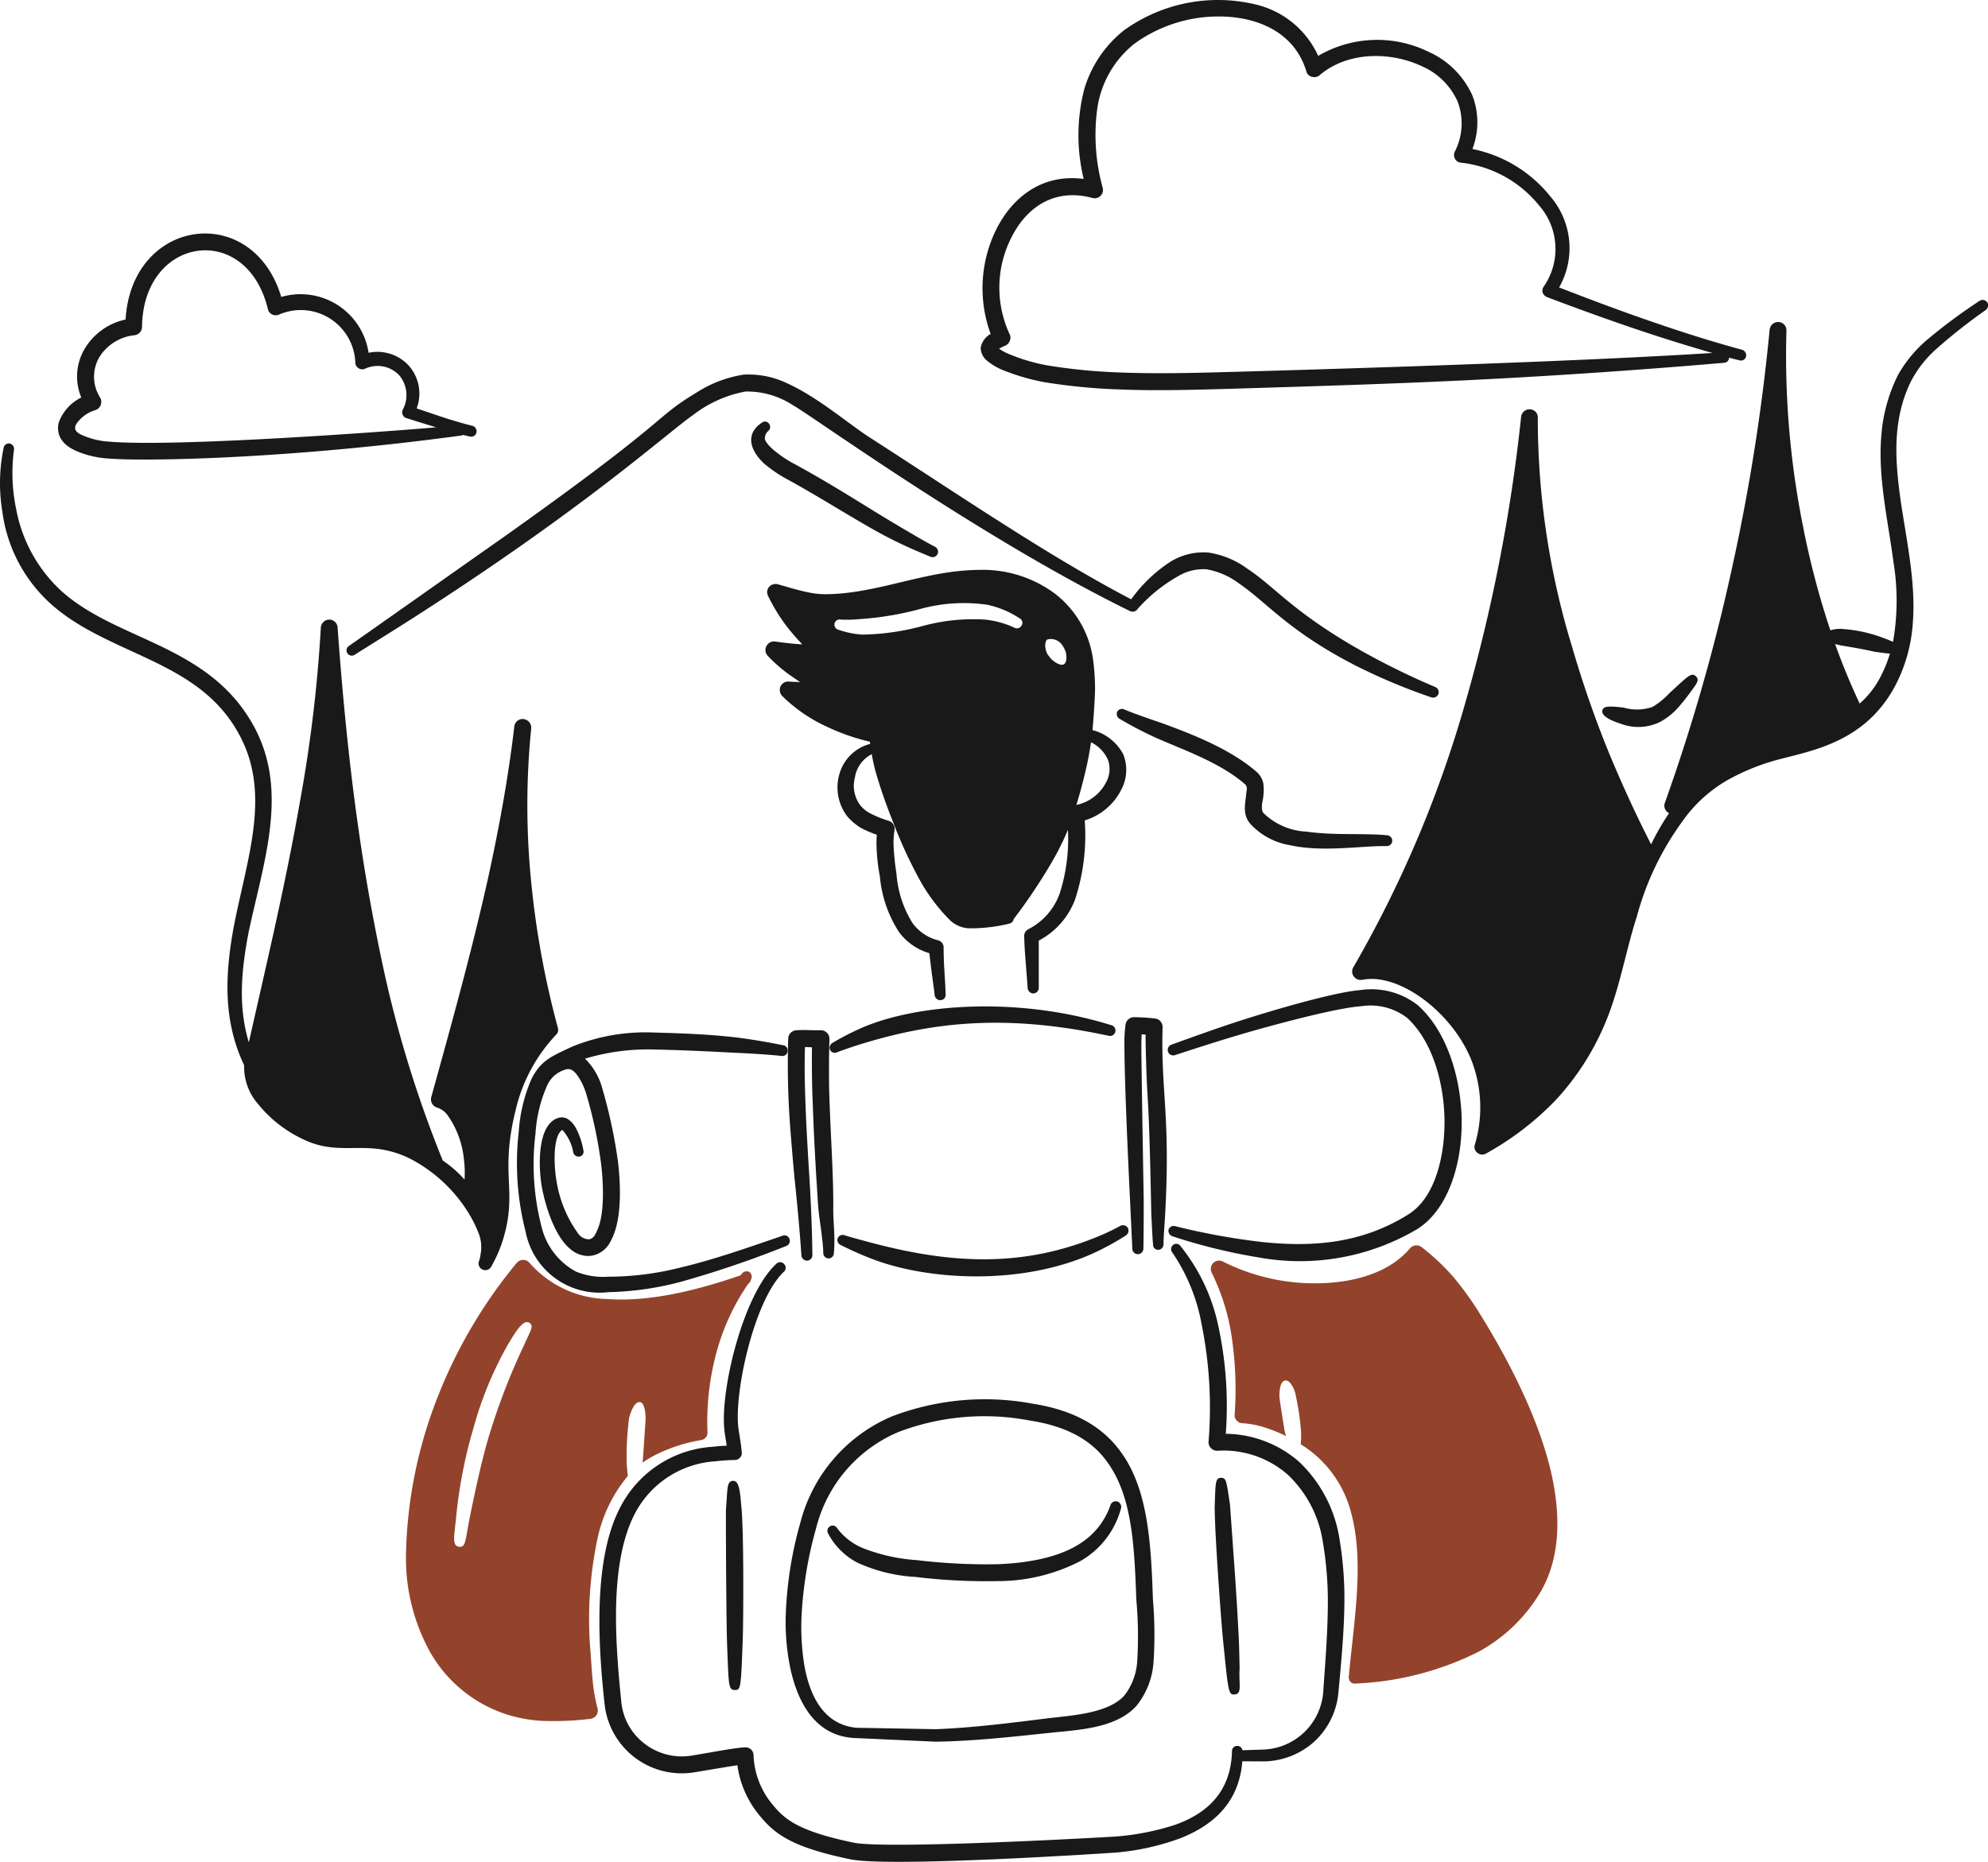 <svg xmlns="http://www.w3.org/2000/svg" width="254.424" height="238.329" viewBox="0 0 254.424 238.329"><g transform="translate(-4.994 -17.33)"><path d="M149.357,310.973c-.13-1.544-.237-3.107-1.026-3.075-.873.033-.7,1.022-.926,3.735-.021.522.025,14.138.155,17.466.207,4.827.114,5.574.982,5.574.766,0,.8-.15,1.024-6.8C149.637,325.886,149.721,313.828,149.357,310.973Z" transform="translate(-49.506 -101.012)" fill="#191919"/><path d="M246.48,331.644c-.043-1.335-.043-2.654-.114-3.974-.3-5.871-.528-8.663-1.122-16.989-.442-2.91-.449-3.411-1.165-3.383s-.69.728-.774,3.262c-.154,2.064.849,15.68,1.054,17.524.668,6.684.685,7.006,1.487,6.949C246.871,334.951,246.334,333.58,246.48,331.644Z" transform="translate(-82.84 -100.803)" fill="#191919"/><path d="M212.3,130.817a94.875,94.875,0,0,1-9.478-4.649c-8.763-4.966-10.968-8.121-14.574-10.5a11.175,11.175,0,0,0-5-2.064,7.994,7.994,0,0,0-4.97,1.263,18.768,18.768,0,0,0-4.893,4.724C162.7,114,151.666,106.425,140.022,98.94c-2.78-1.784-6.654-5.152-10.487-6.915a11.456,11.456,0,0,0-5.741-1.194,15.505,15.505,0,0,0-6,2.274c-5.712,3.435-2.838,2.971-24.361,18.266-7.531,5.295-17.546,12.373-20.189,14.208a.674.674,0,0,0,.744,1.123c2.316-1.46,4.647-2.907,6.963-4.38,22.539-14.392,32.879-23.889,36.351-26.312a15.646,15.646,0,0,1,6.726-3.019,10.754,10.754,0,0,1,6.093,1.769c2.551,1.425,23.977,16.961,43.147,26.355a.763.763,0,0,0,.955-.309,20.384,20.384,0,0,1,5.107-4.137,6.3,6.3,0,0,1,3.664-.926,9.585,9.585,0,0,1,4.058,1.726c3.742,2.529,6.263,6.034,14.827,10.489a76.066,76.066,0,0,0,9.9,4.175.727.727,0,0,0,.913-.391.711.711,0,0,0-.4-.925Z" transform="translate(-23.623 -25.546)" fill="#191919"/><path d="M175.912,116.089c-1.193-.631-2.4-1.32-3.566-2.022-4.754-2.749-8.554-5.365-14.293-8.508a14.483,14.483,0,0,1-2.639-1.727c-.378-.287-1.37-1.2-1.3-1.67a1.234,1.234,0,0,1,.436-.913.668.668,0,0,0,.083-.941.607.607,0,0,0-.9-.112,3.027,3.027,0,0,0-1.166,1.25c-.63,1.425.3,2.9,1.447,3.973a17.222,17.222,0,0,0,3.018,2.051c4.272,2.326,9.146,5.48,12.58,7.273,1.868.982,3.806,1.838,5.741,2.625a.7.7,0,0,0,.561-1.277Z" transform="translate(-51.23 -28.755)" fill="#191919"/><path d="M258.677,172.6c-3.035-.286-6.718.047-10.32-.463a8.42,8.42,0,0,1-5.518-2.4c-.311-.384-.158-1.273-.07-1.643a6.959,6.959,0,0,0,.07-2.149,2.74,2.74,0,0,0-.926-1.516c-3.193-2.74-7.7-4.589-11.7-6.051-.87-.324-1.755-.6-2.6-.913-.885-.308-1.727-.617-2.542-.954a.685.685,0,0,0-.926.281.7.7,0,0,0,.295.9,48.235,48.235,0,0,0,4.647,2.428c3.416,1.523,8.178,3.131,11.415,5.953.309.281.239.675.168,1.067-.13,1.481-.549,2.716.492,3.987a8.845,8.845,0,0,0,5.125,2.752c4.157.929,9.188.046,12.327.112a.7.7,0,0,0,.729-.652.714.714,0,0,0-.673-.737Z" transform="translate(-76.166 -48.355)" fill="#191919"/><path d="M331.3,149.922c-.57-.541-1.024,0-3.384,2.162a9.682,9.682,0,0,1-2.176,1.769,6.184,6.184,0,0,1-3.665.083c-2.069-.248-2.591-.168-2.74.351-.188.815,1.491,1.435,2.288,1.686a6.346,6.346,0,0,0,5.055-.183,8.556,8.556,0,0,0,2.724-2.3c.391-.434.772-.954,1.207-1.53.7-.985,1.253-1.554.691-2.035Z" transform="translate(-109.272 -46.026)" fill="#191919"/><path d="M169.673,260.263c1.194.59,2.4,1.151,3.636,1.628,7.462,3.024,20.184,3.686,29.57-.969a35.509,35.509,0,0,0,3.327-1.881.748.748,0,0,0,.239-.968.733.733,0,0,0-.982-.239,29.222,29.222,0,0,1-3.285,1.53c-9.95,3.979-19.247,3.172-29.332.407-.885-.239-1.755-.463-2.639-.744a.682.682,0,0,0-.885.365.692.692,0,0,0,.351.87" transform="translate(-57.111 -83.574)" fill="#191919"/><path d="M234.68,243.059a73.029,73.029,0,0,0,11.12,2.723,29.487,29.487,0,0,0,20.176-3.622c3.914-2.429,5.856-8.271,5.715-14.308-.168-5.559-2.078-11.232-5.6-14.364a9.638,9.638,0,0,0-7.4-1.938c-3.794.3-13.239,3.217-15.95,4.114-2.752.9-5.447,1.881-8.22,2.878a.724.724,0,0,0-.407.885.7.7,0,0,0,.87.45c2.752-.9,5.49-1.784,8.242-2.6,1.957-.588,11.913-3.42,15.612-3.665a7.711,7.711,0,0,1,5.841,1.46c3.09,2.795,4.689,7.877,4.816,12.833.1,4.349-.99,10.157-4.689,12.395-5.845,3.643-12.043,4.2-18.758,3.482a87,87,0,0,1-11.035-2.022.686.686,0,0,0-.828.464.722.722,0,0,0,.491.828" transform="translate(-79.638 -67.48)" fill="#191919"/><path d="M141.287,246.343a.672.672,0,0,0-.87-.42c-4.226,1.446-8.734,3.06-13.282,4.127a37.759,37.759,0,0,1-9.014,1.123,9.244,9.244,0,0,1-4.156-.652,8.872,8.872,0,0,1-4.409-5.741,31.982,31.982,0,0,1-.772-11.949,17.8,17.8,0,0,1,1.446-6.037,3.685,3.685,0,0,1,2.542-2.176c.59-.13,1.053.337,1.4.829a8.268,8.268,0,0,1,1.1,2.307,58.2,58.2,0,0,1,1.9,8.916c.284,2.274.5,6.413-.463,8.481-.239.6-.522,1.193-1.123,1.236a1.78,1.78,0,0,1-1.236-.59,15.6,15.6,0,0,1-2.78-6.319c-.479-2.356-.608-6.324.646-7.1a5.773,5.773,0,0,1,1.405,2.906.7.7,0,0,0,.8.506.622.622,0,0,0,.492-.783,9.355,9.355,0,0,0-.9-2.74,3.307,3.307,0,0,0-.926-1.152,1.489,1.489,0,0,0-1.435-.252c-2.6.827-2.572,6.064-2.022,9.013.471,2.406,1.652,6.243,3.707,7.835a3.446,3.446,0,0,0,2.429.8,3.307,3.307,0,0,0,2.639-1.9c1.476-2.609,1.288-7.25.926-10.208a64.972,64.972,0,0,0-1.979-9.252,8.42,8.42,0,0,0-1.909-3.553,4.433,4.433,0,0,0-.337-.329,27.856,27.856,0,0,1,8.713-1.182c3.331.069,6.482.21,9.885.391,2.176.1,4.353.211,6.571.436a.667.667,0,0,0,.772-.59.678.678,0,0,0-.59-.783c-1.91-.391-3.833-.715-5.741-.968-3.831-.441-6.661-.535-10.829-.66a25.008,25.008,0,0,0-10.418,1.811c-2.693,1.272-3.944,1.737-5.176,4.081a20.342,20.342,0,0,0-1.657,6.837,35.228,35.228,0,0,0,.885,12.786,9.644,9.644,0,0,0,10.6,7.723,39.14,39.14,0,0,0,9.449-1.376,133.455,133.455,0,0,0,13.308-4.535.7.7,0,0,0,.41-.9Z" transform="translate(-35.255 -70.419)" fill="#191919"/><path d="M168.717,220.674c.814-.324,1.657-.59,2.5-.872,9.568-3.03,19.074-4.09,32.306-1.221a.7.7,0,0,0,.351-1.348c-12.379-3.878-25.549-2.639-32.306.449a32.366,32.366,0,0,0-3.455,1.8.7.7,0,0,0-.308.885.676.676,0,0,0,.913.309" transform="translate(-56.58 -68.651)" fill="#191919"/><path d="M161.74,221.608c-.069,2.4-.027,4.8.07,7.216.085,2.569.239,5.154.391,7.723.252,3.9.449,7.806.491,11.681a.7.7,0,0,1-.66.731.727.727,0,0,1-.744-.675c-.224-3.3-.534-6.612-.885-9.926-.21-2.218-.391-4.436-.561-6.641A106.684,106.684,0,0,1,159.6,220.5a1.088,1.088,0,0,1,1.011-1.026c1.139-.1,1.965.033,3.144-.014a1.105,1.105,0,0,1,1.123,1.123c-.07,2.106-.07,4.226-.042,6.333.166,5.859.534,10.382.534,14.883-.043,1.417.112,2.87.14,4.3a17.412,17.412,0,0,1-.07,1.923.682.682,0,0,1-.7.652.694.694,0,0,1-.652-.7,15.241,15.241,0,0,0-.14-1.769c-.141-1.447-.421-2.907-.522-4.325-.273-4.09-.54-8.67-.675-12.763-.112-2.5-.141-4.984-.112-7.47-.217-.01-.813-.031-.9-.031Z" transform="translate(-53.73 -70.258)" fill="#191919"/><path d="M227.8,219.111a11.718,11.718,0,0,0-.043,1.221c0,.13-.077-1.532.295,19.994,0,2.078,0,4.156-.042,6.248a.71.71,0,0,1-1.418.014c-.078-2.329-1.011-19.517-1.011-26.256a17.907,17.907,0,0,1,.141-2.457,1.1,1.1,0,0,1,1.053-.955,24.751,24.751,0,0,1,2.71.168,1.086,1.086,0,0,1,.982,1.1c-.234,8.35,1.027,11.231.324,24.037-.07,1.263-.183,2.527-.21,3.8a.7.7,0,0,1-.675.675.652.652,0,0,1-.66-.675c-.112-1.277-.14-2.555-.224-3.819-.3-15.837-.5-13.7-.66-19.46-.042-1.194-.07-2.4-.07-3.595Z" transform="translate(-76.685 -69.385)" fill="#191919"/><path d="M76.393,179.149A113.885,113.885,0,0,1,72.939,160.1a98.459,98.459,0,0,1,.042-19.31,1.117,1.117,0,0,0-1-1.174,1.074,1.074,0,0,0-1.165.941c-.758,6.473-1.924,12.833-3.3,19.152-2.106,9.5-4.722,18.892-7.331,28.314a1.093,1.093,0,0,0,.729,1.32,2.677,2.677,0,0,1,1.3.9,11.675,11.675,0,0,1,2.148,5.713,13.351,13.351,0,0,1,.082,2.609,14.664,14.664,0,0,0-2.786-2.442,149.45,149.45,0,0,1-7.828-25.682c-1.174-5.575-2.176-11.232-2.976-16.891-1.236-8.635-2.05-17.284-2.654-25.652a1.072,1.072,0,0,0-1.095-1.011,1.1,1.1,0,0,0-1.053,1.044A180.691,180.691,0,0,1,43.378,150.2c-1.791,10.307-4.216,20.484-6.538,30.8-1.435-4.757-.913-9.455-.016-14.169,1.923-8.952,4.989-17.648.968-25.7-2.723-5.392-7.005-8.256-11.625-10.545-4.521-2.247-9.337-3.9-13.114-7.176a18.936,18.936,0,0,1-5.981-10.628,22.422,22.422,0,0,1-.282-7.667.71.71,0,0,0-.561-.772.688.688,0,0,0-.772.562,22.3,22.3,0,0,0-.154,8.22,19.233,19.233,0,0,0,6.349,11.886c3.875,3.412,8.872,5.181,13.569,7.511,4.184,2.088,8.171,4.647,10.63,9.548,3.8,7.531.673,15.642-.984,24.359-1.1,6.123-1.294,11.889,1.374,17.511a7.206,7.206,0,0,0,1.806,4.987,16.389,16.389,0,0,0,6.612,4.859c3.15,1.211,5.717.487,8.692.856a12.725,12.725,0,0,1,4.156,1.264,19.135,19.135,0,0,1,7.087,6.372,16.483,16.483,0,0,1,1.713,3.314,4.813,4.813,0,0,1,.187,2.552,3.582,3.582,0,0,1-.183.815.862.862,0,0,0,1.532.783,17.2,17.2,0,0,0,1.755-4.306c1.5-5.715-.612-7.746,1.4-15.809a20.876,20.876,0,0,1,5.138-9.575.839.839,0,0,0,.253-.9Z" transform="translate(0 -30.245)" fill="#191919"/><path d="M351.509,76.467a.708.708,0,0,0-.982-.154,70.751,70.751,0,0,0-6.726,5,16.588,16.588,0,0,0-3.707,4.507,20.849,20.849,0,0,0-2.133,7.976c-.408,5.219.87,10.614,1.572,15.936a30.454,30.454,0,0,1-.059,10.215c-.41-.188-.956-.391-1.648-.652a18.4,18.4,0,0,0-5.071-1.011,4.427,4.427,0,0,0-1.3.19,107.037,107.037,0,0,1-3.5-13.308,111.112,111.112,0,0,1-2.12-25.062,1.067,1.067,0,0,0-.984-1.095,1.1,1.1,0,0,0-1.165.955,252.763,252.763,0,0,1-4.858,30.72,242.183,242.183,0,0,1-8.549,29.857,1.057,1.057,0,0,0,.407,1.264,1.231,1.231,0,0,0,.13.072,31.293,31.293,0,0,0-2.3,3.992c-1.827-3.549-3.523-7.254-5.122-11.042a136.9,136.9,0,0,1-4.958-14.125,99.9,99.9,0,0,1-4.423-29.415,1.028,1.028,0,0,0-.969-1.1,1.082,1.082,0,0,0-1.165.955,213.493,213.493,0,0,1-7.09,36.421,148.489,148.489,0,0,1-14.391,34.053,1.044,1.044,0,0,0,.069,1.165,1.086,1.086,0,0,0,1.1.421,6.818,6.818,0,0,1,2.386,0c4.415.735,9.509,5.182,11.556,10.277a16.7,16.7,0,0,1,.449,10.829.913.913,0,0,0,.322,1.044.953.953,0,0,0,1.1.1,37.567,37.567,0,0,0,8.944-6.865,33.531,33.531,0,0,0,6.164-9.478c1.979-4.535,2.71-9.38,4.2-14a36.88,36.88,0,0,1,5.837-12.191,18.085,18.085,0,0,1,5.561-5.154,27.966,27.966,0,0,1,6.915-2.8c4.252-1.125,10.952-2.258,14.743-9.373a20.223,20.223,0,0,0,2.261-7.989c.421-5.237-.814-10.628-1.587-15.978-.7-5.088-1.026-10.138,1.333-14.981a14.433,14.433,0,0,1,3.173-4.1,69.221,69.221,0,0,1,6.445-5.088.752.752,0,0,0,.153-.99Zm-16.3,51.384c-1.161-2.455-2.209-5.006-3.147-7.625.269.078.532.13.746.183,4.206.686,3.669.74,4.876.885.513.073.992.138,1.4.155a17.325,17.325,0,0,1-1.281,3.108,11.648,11.648,0,0,1-2.594,3.294Z" transform="translate(-92.212 -20.459)" fill="#191919"/><path d="M217.295,299.112a17.243,17.243,0,0,0-5.167-9.827,14.5,14.5,0,0,0-9.378-3.581,48.352,48.352,0,0,0-1.123-14.545,24.268,24.268,0,0,0-4.69-9.506.638.638,0,0,0-.913-.13.675.675,0,0,0-.141.941,23.689,23.689,0,0,1,3.764,9.168,54,54,0,0,1,.9,15.08,1.027,1.027,0,0,0,.309.828,1.08,1.08,0,0,0,.814.337,12.463,12.463,0,0,1,9,3.048,14.9,14.9,0,0,1,4.493,8.579,45.485,45.485,0,0,1,.652,7.567c0,3.861-.322,7.75-.59,11.625a7.974,7.974,0,0,1-7.651,7.428l-2.69.089a.684.684,0,0,0-.663-.56.662.662,0,0,0-.675.652c-.13,5.237-3.159,7.976-7.273,9.45a32.505,32.505,0,0,1-7.828,1.516c-.13.012-28.513,1.652-33.27.783-7.193-1.5-8.883-3-10.46-4.928a10.447,10.447,0,0,1-2.4-6.22,1.073,1.073,0,0,0-.308-.783,1.084,1.084,0,0,0-.815-.281c-1.4.076-4.175.63-6.865,1.067a7.78,7.78,0,0,1-5.84-1.446,7.655,7.655,0,0,1-3.075-5.219c-.719-7.083-1.628-17.426,1.516-23.925a12.493,12.493,0,0,1,10.474-7.09,23.647,23.647,0,0,1,2.485-.168.9.9,0,0,0,.673-.282.849.849,0,0,0,.253-.688c-.042-.322-.07-.652-.112-.982-.112-.7-.211-1.418-.324-2.12-.583-4.54,2.017-16.424,5.813-20.022a.682.682,0,0,0,.029-1,.673.673,0,0,0-.968-.042c-4.281,3.914-7.226,16.228-6.67,21.285.07.675.21,1.348.295,2.022a16.6,16.6,0,0,0-1.7.13,14.3,14.3,0,0,0-12.075,8.058c-3.354,6.71-2.658,17.614-1.827,25.105a9.933,9.933,0,0,0,11.4,8.522c7.346-1.225,4.7-.768,5.574-.913a12.708,12.708,0,0,0,2.78,6.361c1.891,2.328,3.973,4.1,11.724,5.686,5.249,1.05,33.792-.856,33.923-.87a31.515,31.515,0,0,0,8.271-1.838c4.306-1.7,7.52-4.654,7.92-9.848l2.762.013a9.823,9.823,0,0,0,6.444-2.527,9.7,9.7,0,0,0,3.09-6.263c.364-3.914.744-7.864.772-11.78a45.912,45.912,0,0,0-.642-7.96Z" transform="translate(-40.881 -84.843)" fill="#191919"/><path d="M167.944,335.253c-4.936-.244-7.259-4.394-8.242-9.014a29.315,29.315,0,0,1-.534-7.5,49.158,49.158,0,0,1,1.827-11.022,20.252,20.252,0,0,1,11.724-13.633,33.346,33.346,0,0,1,18.013-1.628c5.631.883,9.155,3.159,11.373,6.3,3.341,4.662,3.784,11.388,4.016,18.7a53.244,53.244,0,0,1,.07,8.242,9.986,9.986,0,0,1-2.218,5.49c-2.679,2.885-7.5,3.017-11.133,3.412-4.929.522-9.675,1.044-14.476,1.123m-.029-1.6c4.718-.183,9.436-.783,14.293-1.39,3.1-.373,7.741-.611,9.828-2.907a7.9,7.9,0,0,0,1.657-4.38,52.222,52.222,0,0,0-.112-7.905c-.253-6.852-.522-13.17-3.665-17.537-1.923-2.74-5.026-4.633-9.968-5.391a30.922,30.922,0,0,0-16.793,1.46,18.126,18.126,0,0,0-10.53,12.229,50.966,50.966,0,0,0-1.84,10.53,30.678,30.678,0,0,0,.295,7.034c.689,4,2.495,7.68,6.684,8.074" transform="translate(-53.58 -95.448)" fill="#191919"/><path d="M204.423,311.93a.712.712,0,0,0-.885.463,9.428,9.428,0,0,1-3.9,4.929c-2.923,1.9-7.085,2.509-10.568,2.639a74.621,74.621,0,0,1-10.279-.522,22.994,22.994,0,0,1-6.768-1.474,7.794,7.794,0,0,1-3.481-2.641.66.66,0,0,0-.913-.21.677.677,0,0,0-.224.913,8.9,8.9,0,0,0,3.748,3.734,20.567,20.567,0,0,0,7.428,1.827,76.014,76.014,0,0,0,10.558.534,22.98,22.98,0,0,0,10.527-2.554,11.03,11.03,0,0,0,5.222-6.755A.735.735,0,0,0,204.423,311.93Z" transform="translate(-56.427 -102.403)" fill="#191919"/><path d="M294.854,62.112c-4.141-1.122-8.242-2.442-12.314-3.861-3.734-1.3-7.468-2.7-11.133-4.128a10.161,10.161,0,0,0-1.138-11.668,17.062,17.062,0,0,0-9.955-6.05,9.6,9.6,0,0,0,0-6.838,11.152,11.152,0,0,0-5.728-5.659,14.927,14.927,0,0,0-14.013.575,11.743,11.743,0,0,0-8.028-6.586A20.586,20.586,0,0,0,215.7,21.225a15.077,15.077,0,0,0-5.055,7.484,23.678,23.678,0,0,0-.083,11.527c-5.21-.688-9.029,2.218-11.149,6.375a17.01,17.01,0,0,0-.758,13.465,2.533,2.533,0,0,0-1.277,1.784,2.2,2.2,0,0,0,.814,1.643,8.024,8.024,0,0,0,2.218,1.277,28.153,28.153,0,0,0,5.139,1.474,75.535,75.535,0,0,0,9.59.926c4.816.2,9.673.042,14.293-.084,10.53-.324,21.061-.633,31.574-1.166s21.061-1.263,31.534-2.162a.668.668,0,0,0,.618-.652c.436.112.913.239,1.333.337a.665.665,0,0,0,.843-.491.745.745,0,0,0-.478-.849Zm-27.6,1.566q-7.583.3-15.15.562c-7.61.253-15.163.492-22.718.7-4.577.13-9.434.253-14.152.07a72.1,72.1,0,0,1-9.351-.913,23.676,23.676,0,0,1-5.237-1.6,6.966,6.966,0,0,1-.913-.534,7.8,7.8,0,0,1,.772-.38,1.07,1.07,0,0,0,.6-.631.981.981,0,0,0-.042-.885,14.155,14.155,0,0,1,.322-12.482c1.9-3.707,5.434-6.234,10.292-4.914a1.067,1.067,0,0,0,1.32-1.3,25.25,25.25,0,0,1-.7-10.109,12.952,12.952,0,0,1,4.76-8.34,18.365,18.365,0,0,1,12.37-3.413c4.3.391,8.269,2.444,9.631,6.95a.937.937,0,0,0,.716.7,1.044,1.044,0,0,0,.982-.2c3.5-3,8.93-3.075,12.987-1.194a8.9,8.9,0,0,1,4.676,4.567,7.9,7.9,0,0,1-.38,6.444,1.031,1.031,0,0,0,.042.885.932.932,0,0,0,.758.491,14.974,14.974,0,0,1,9.969,5.434,8.461,8.461,0,0,1,.6,10.474.873.873,0,0,0-.1.744,1,1,0,0,0,.522.548c4.015,1.516,8.072,2.99,12.186,4.367,3.019,1,6,1.938,9.014,2.793-7.917.494-15.864.845-23.783,1.168Z" transform="translate(-66.878)" fill="#191919"/><path d="M25.026,74.161c.38-6.5,4.423-10.25,8.761-10.909,4.4-.675,9.295,1.8,11.163,8.016a8.808,8.808,0,0,1,11.175,7.147,5.441,5.441,0,0,1,5.139,1.643,5.383,5.383,0,0,1,1.011,5.48c1.348.449,2.654.9,3.945,1.319,1.067.324,2.12.646,3.215.913a.718.718,0,0,1,.492.842.682.682,0,0,1-.843.522c-.281-.056-.561-.13-.856-.2a1.338,1.338,0,0,1-.211.07c-22.251,3.026-40.6,3.324-45.143,2.949a12.134,12.134,0,0,1-4.263-1.016c-2.05-.941-2.428-2.317-2.148-3.58a5.773,5.773,0,0,1,2.893-3.216,6.979,6.979,0,0,1,.421-6.22,8.074,8.074,0,0,1,5.25-3.763M64.747,87.95c-1.264-.38-2.542-.783-3.777-1.174a.707.707,0,0,1-.491-.463.731.731,0,0,1,.042-.66,3.914,3.914,0,0,0-.534-4.423,3.819,3.819,0,0,0-4.325-.772.813.813,0,0,1-.814-.07.848.848,0,0,1-.421-.7A6.986,6.986,0,0,0,44.6,73.552a1.033,1.033,0,0,1-.842-.056,1.007,1.007,0,0,1-.522-.675c-1.348-5.63-5.364-8.018-9.1-7.437-3.692.575-6.936,3.987-7.005,9.715a1.089,1.089,0,0,1-.955,1.067,6.017,6.017,0,0,0-4.535,2.851,4.975,4.975,0,0,0,.13,5.138,1.105,1.105,0,0,1-.618,1.6,4.477,4.477,0,0,0-2.4,1.727,1.027,1.027,0,0,0-.183.673c.085.338.391.577.955.828a10.112,10.112,0,0,0,3.523.814c7.969.669,33.234-1.112,41.7-1.838" transform="translate(-3.959 -15.927)" fill="#191919"/><path d="M200.91,152.687a6.178,6.178,0,0,0-3.9-3.031c.089-.885.3-3.665.327-5.242a28.066,28.066,0,0,0-.211-3.454,12.837,12.837,0,0,0-4.886-8.742,15.509,15.509,0,0,0-9.525-3.075,29.517,29.517,0,0,0-4.156.324c-5.252.771-10.348,2.752-15.628,2.793a10.482,10.482,0,0,1-2.4-.261c-1.3-.261-2.583-.675-3.8-1.011a1.136,1.136,0,0,0-1.138.364,1.063,1.063,0,0,0-.083,1.166,22.642,22.642,0,0,0,2.7,4.282c.534.646,1.095,1.277,1.657,1.881-1.165-.056-2.359-.211-3.482-.365a1.076,1.076,0,0,0-1.095.575,1.063,1.063,0,0,0,.14,1.236,19.087,19.087,0,0,0,2.639,2.332c.492.351.984.7,1.53,1.044-.5-.014-1-.027-1.46-.056a1.044,1.044,0,0,0-1.053.617,1.119,1.119,0,0,0,.21,1.223,19.926,19.926,0,0,0,5.644,3.9,26.96,26.96,0,0,0,5.589,1.957q.012.138.027.278a.452.452,0,0,0-.06.016,5.528,5.528,0,0,0-3.848,3.748,6.1,6.1,0,0,0,.955,5.48,7.261,7.261,0,0,0,1.755,1.5,13.285,13.285,0,0,0,2.05.885,13.169,13.169,0,0,0-.027,1.67,24.566,24.566,0,0,0,.421,3.692,15.6,15.6,0,0,0,2.5,7.176,7.5,7.5,0,0,0,3.833,2.626c.376,3.364.548,4.1.673,5.364a.732.732,0,0,0,.772.646.661.661,0,0,0,.631-.731c-.037-1.91-.252-3.571-.252-6.01a.932.932,0,0,0-.688-.913,5.81,5.81,0,0,1-3.314-2.247,13.842,13.842,0,0,1-2.031-6.269,34.094,34.094,0,0,1-.364-3.426,10.263,10.263,0,0,1,.112-2.189,1.078,1.078,0,0,0-.744-1.174,13.7,13.7,0,0,1-2.458-1,3.968,3.968,0,0,1-1.165-.969,4.142,4.142,0,0,1-.7-3.58,4.045,4.045,0,0,1,2.15-2.981c.123.7.279,1.393.453,2.088a63.157,63.157,0,0,0,2.176,6.332,58.987,58.987,0,0,0,3.707,8.032,23.6,23.6,0,0,0,3.665,4.788,3.8,3.8,0,0,0,2.428,1.053,20.78,20.78,0,0,0,5.181-.6.736.736,0,0,0,.562-.59,71.761,71.761,0,0,0,5.026-7.54,34.934,34.934,0,0,0,1.913-3.879,22.868,22.868,0,0,1-1.024,8.051,8.182,8.182,0,0,1-4.056,4.676.982.982,0,0,0-.522.856c.067,2.124.13,2.349.45,6.7a.732.732,0,0,0,.744.66.718.718,0,0,0,.675-.744V176.6a9.834,9.834,0,0,0,4.675-5.349,26.421,26.421,0,0,0,1.208-10.039,7.716,7.716,0,0,0,4.717-4.016,5.336,5.336,0,0,0,.183-4.505ZM187.93,136.273a.672.672,0,0,1-.942.261,11.778,11.778,0,0,0-3.734-1.024,24.647,24.647,0,0,0-7.959.814,31.313,31.313,0,0,1-7.751,1.109,11.77,11.77,0,0,1-3.032-.617.684.684,0,0,1-.522-.783.676.676,0,0,1,.814-.522,15.687,15.687,0,0,0,2.288-.056,39.588,39.588,0,0,0,7.736-1.264,21.006,21.006,0,0,1,8.739-.575,12.054,12.054,0,0,1,4.085,1.713.642.642,0,0,1,.278.945Zm5.4,4.972c-.522.248-1.459-.528-1.558-.652a4.515,4.515,0,0,1-.59-.772c-.391-.913-.184-1.587.027-1.755a1.725,1.725,0,0,1,1.91.688,3.7,3.7,0,0,1,.449.843c.048.125.311,1.318-.235,1.649Zm5.458,15.021a5.507,5.507,0,0,1-3.837,2.966c.415-1.37.8-2.756,1.123-4.148q.468-1.926.748-3.874A4.629,4.629,0,0,1,199,153.485a3.561,3.561,0,0,1-.206,2.782Z" transform="translate(-52.199 -38.87)" fill="#191919"/><path d="M128.64,266.125a.74.74,0,0,0-1,.168l-.183.226c-4.859,1.67-11.261,3.454-17.045,3.032a13.586,13.586,0,0,1-9.969-4.633,1.044,1.044,0,0,0-.814-.38,1.113,1.113,0,0,0-.814.38A62.793,62.793,0,0,0,88.583,282.37a57.861,57.861,0,0,0-3.946,19.867,24.79,24.79,0,0,0,3.131,12.581,17.392,17.392,0,0,0,10.221,8.045,18.257,18.257,0,0,0,4.156.688,38.627,38.627,0,0,0,6.08-.261,1.147,1.147,0,0,0,.783-.463,1.093,1.093,0,0,0,.141-.886,22.389,22.389,0,0,1-.534-2.752c-.168-1.446-.253-2.906-.351-4.338a49.559,49.559,0,0,1,.926-14.827,18.449,18.449,0,0,1,3.84-7.828c-.057-.547-.119-1.088-.149-1.653a39.205,39.205,0,0,1,.308-5.771c.2-.725.675-2.136,1.418-2.022.684.13.7,1.969.7,2.107,0,.111-.322,4.846-.351,5.194-.016.146-.03.292-.046.438a15.433,15.433,0,0,1,2.758-1.5,21.136,21.136,0,0,1,4.827-1.4.938.938,0,0,0,.731-.913,33.949,33.949,0,0,1,1.136-10.25,28.823,28.823,0,0,1,4.086-8.845.641.641,0,0,0,.309-.463.77.77,0,0,0-.121-.99Zm-28.894,9.33a83.039,83.039,0,0,0-4.366,11.232c-1.029,3.289-2.005,7.959-2.641,11.135-.522,2.723-.464,3.533-1.3,3.439-.942-.13-.639-1.266-.391-3.692a61.047,61.047,0,0,1,2.218-11.482A46.823,46.823,0,0,1,97.7,275.345c.968-1.6,1.935-3.224,2.71-2.766C101.061,273,100.58,273.544,99.746,275.455Z" transform="translate(-27.685 -85.939)" fill="#93432b"/><path d="M286.09,290.771c-1.769-7.595-6.024-15.346-9.211-20.457a39.576,39.576,0,0,0-3.271-4.535,28.235,28.235,0,0,0-4.114-3.875,1.084,1.084,0,0,0-1.474.168c-2.609,3.075-6.95,4.338-11.415,4.465a26.094,26.094,0,0,1-12.51-2.765,1.066,1.066,0,0,0-1.264.181,1.088,1.088,0,0,0-.183,1.25,27.719,27.719,0,0,1,2.639,8.8,45.613,45.613,0,0,1,.295,9.338.951.951,0,0,0,.253.758.975.975,0,0,0,.688.351,11.864,11.864,0,0,1,2.851.534,19.244,19.244,0,0,1,2.773,1.113c-.056-.2-.114-.41-.164-.622-.06-.334-.673-4.132-.673-4.436,0-.691.061-1.949.744-2.05.652-.1,1.2,1.212,1.3,1.684a34.515,34.515,0,0,1,.716,4.76,11.134,11.134,0,0,1-.033,1.717,14.533,14.533,0,0,1,6.465,8.828c1.7,6.317.324,13.942-.308,20.849a.641.641,0,0,0,.027.365.707.707,0,0,0,.745.59,38.661,38.661,0,0,0,15.851-4.085,20.693,20.693,0,0,0,7.989-7.779c2.472-4.338,2.517-9.715,1.28-15.15Z" transform="translate(-82.576 -84.948)" fill="#93432b"/></g></svg>